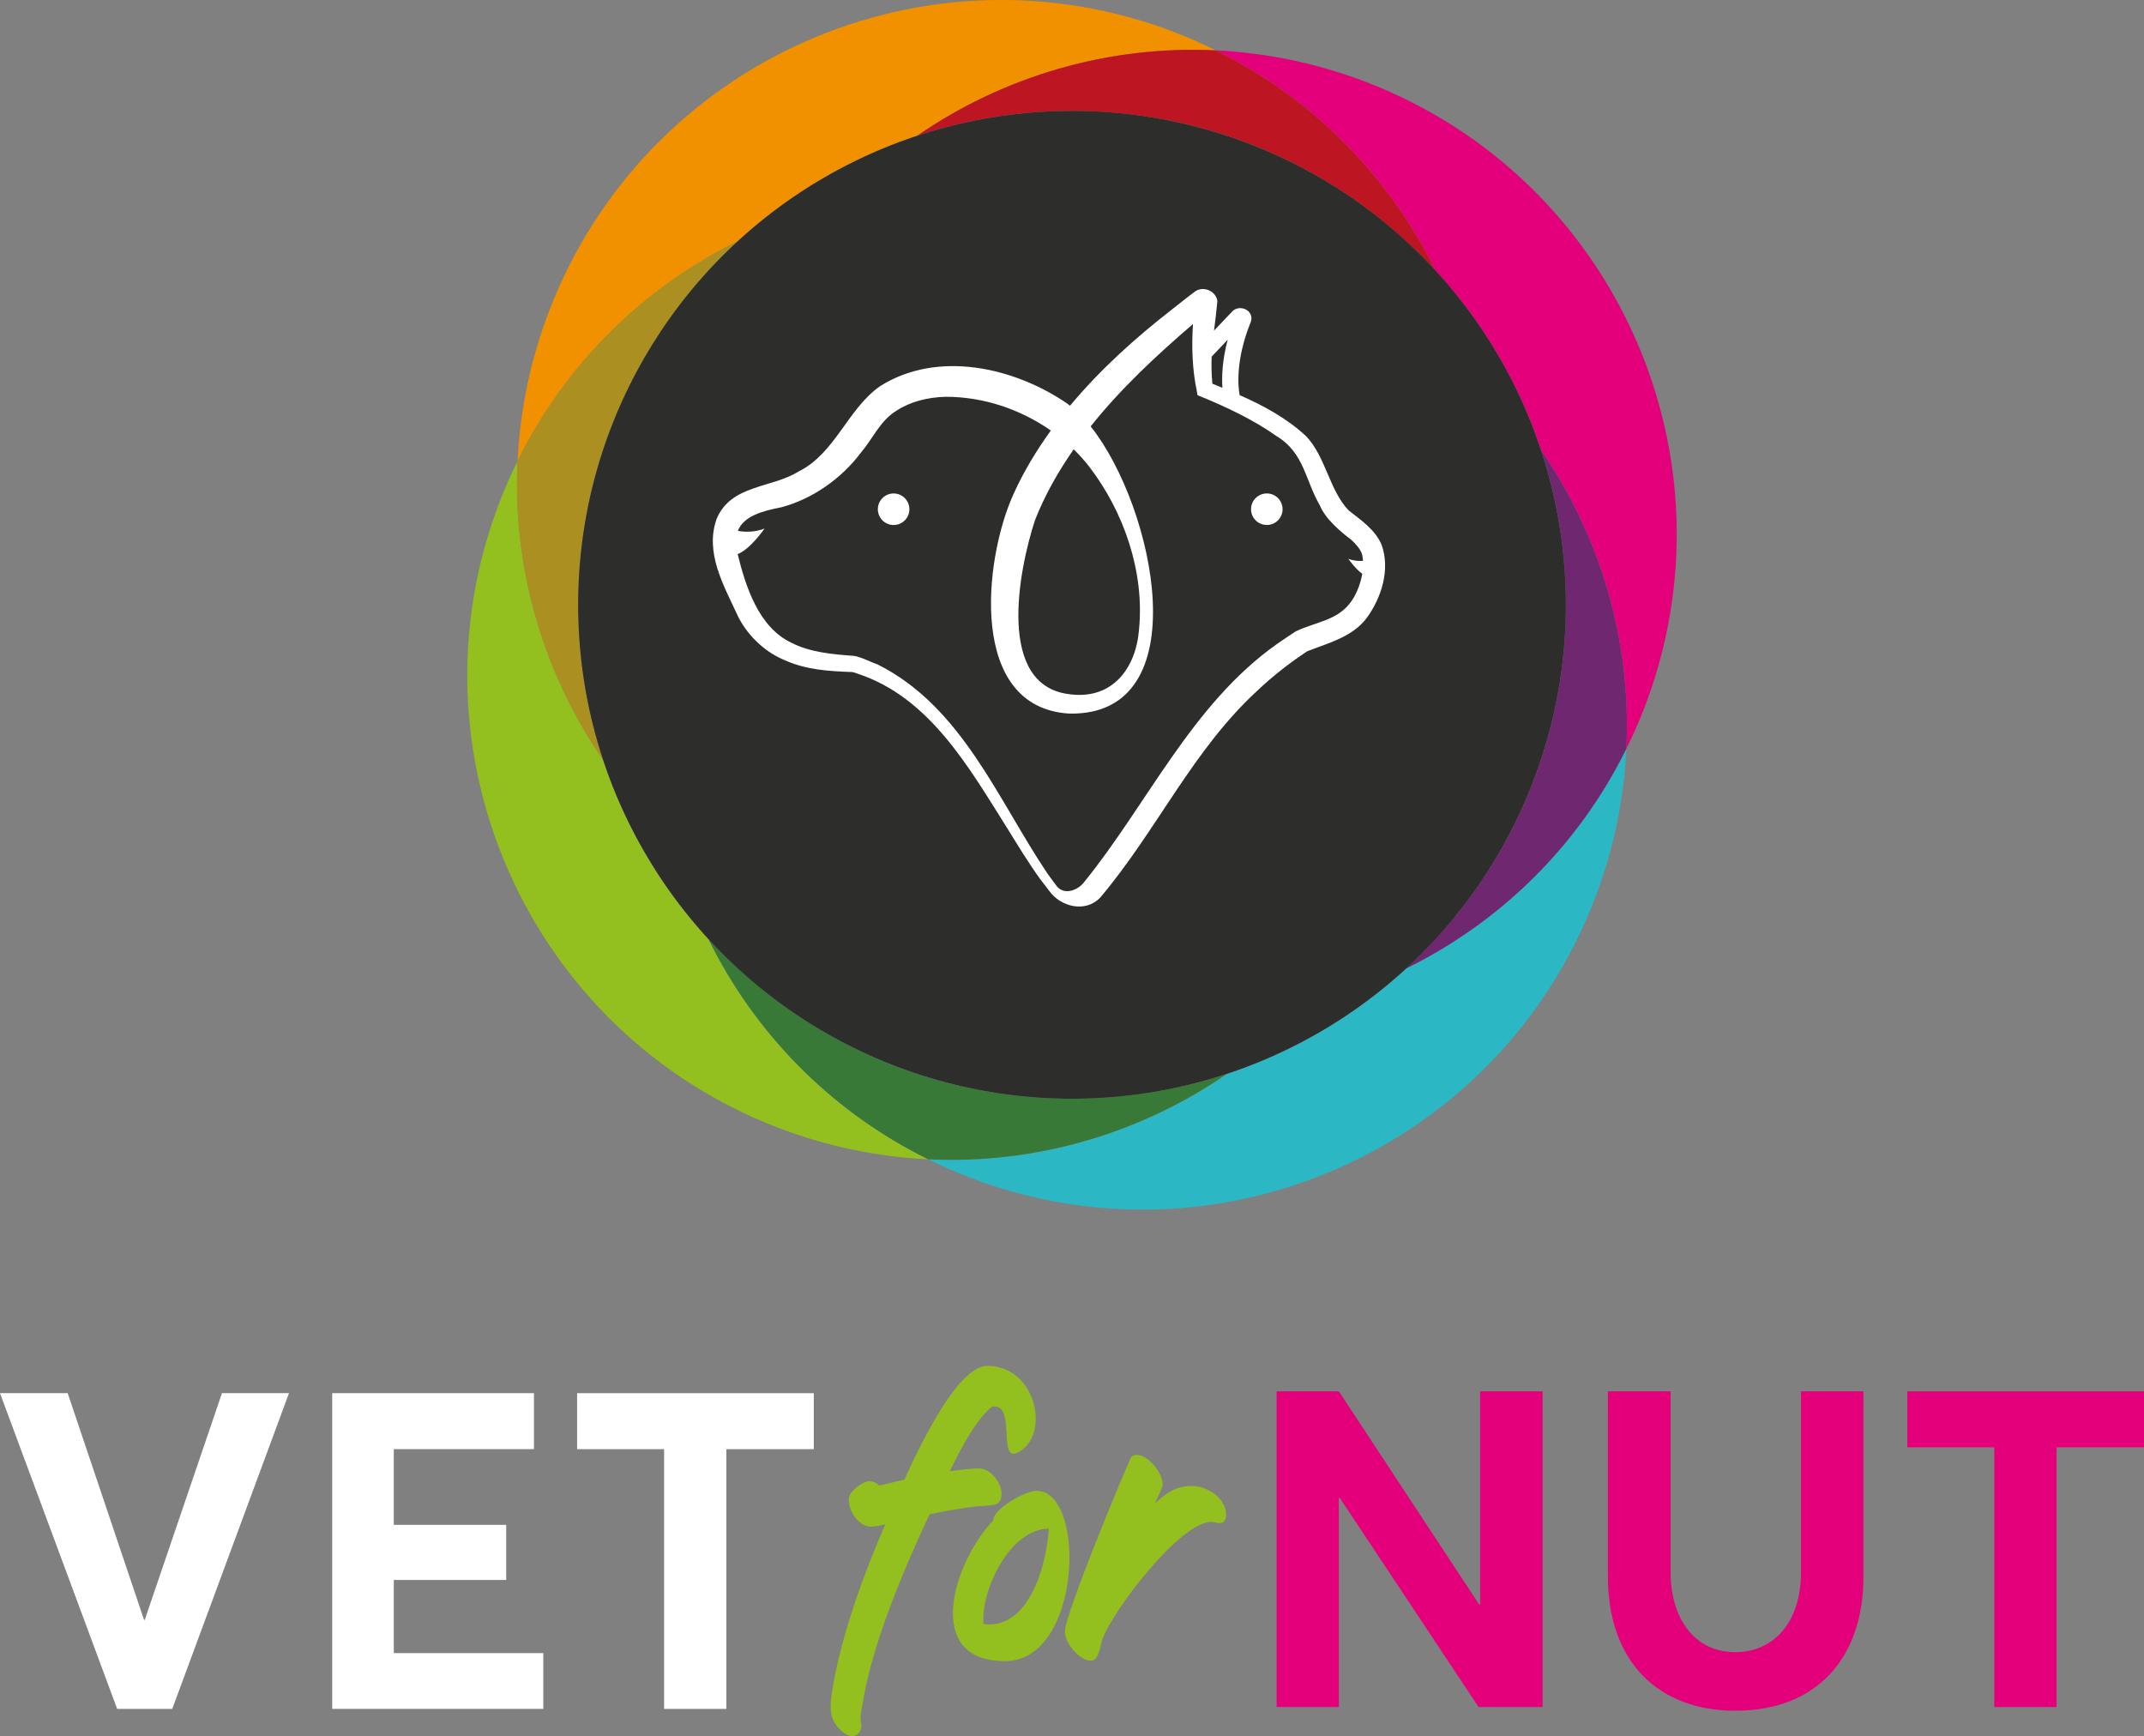 <?xml version="1.0" encoding="UTF-8"?>
<svg id="Calque_1" data-name="Calque 1" xmlns="http://www.w3.org/2000/svg" viewBox="0 0 942.03 762.72">
  <rect x="0" y="0" width="942.03" height="762.72" fill="#808080" stroke="none"/>
  <defs>
    <style>
      .cls-1 {
        fill: #2bb7c4;
      }

      .cls-2 {
        fill: #bd1622;
      }

      .cls-3 {
        fill: #387938;
      }

      .cls-4 {
        fill: #fff;
      }

      .cls-5 {
        fill: #e4007a;
      }

      .cls-6 {
        fill: #ab9021;
      }

      .cls-7 {
        fill: #2d2d2b;
      }

      .cls-8 {
        fill: #93c01f;
      }

      .cls-9 {
        fill: #f29100;
      }

      .cls-10 {
        fill: #6f276f;
      }
    </style>
  </defs>
  <path class="cls-9" d="M324.17,105.97c22.44-20.64,49.25-36.61,78.87-46.38,38.02-26.21,84.11-39.76,131.16-37.47-5.72-2.82-11.59-5.45-17.65-7.79-109.61-42.32-232.78,12.24-275.1,121.85-8.43,21.83-12.95,44.19-14.03,66.34,21.32-43.25,55.87-76.45,96.74-96.55h.01Z"/>
  <path class="cls-5" d="M600.54,36.15c-21.83-8.43-44.19-12.95-66.34-14.03,43.25,21.32,76.45,55.87,96.55,96.74,20.64,22.44,36.61,49.25,46.38,78.87,26.21,38.02,39.76,84.11,37.47,131.16,2.82-5.72,5.45-11.59,7.79-17.65,42.32-109.61-12.24-232.78-121.85-275.1h0Z"/>
  <path class="cls-2" d="M403.05,59.6c21.38-7.05,44.23-10.87,67.97-10.87,63.2,0,120.08,27.03,159.74,70.14-20.11-40.87-53.3-75.42-96.55-96.74-47.05-2.28-93.13,11.26-131.16,37.47h0Z"/>
  <path class="cls-1" d="M617.86,425.45c-22.44,20.64-49.25,36.61-78.87,46.38-38.02,26.21-84.11,39.76-131.16,37.47,5.72,2.82,11.59,5.45,17.65,7.79,109.61,42.32,232.78-12.24,275.1-121.85,8.43-21.83,12.95-44.19,14.03-66.34-21.32,43.25-55.87,76.45-96.74,96.55h-.01Z"/>
  <path class="cls-10" d="M677.13,197.74c7.05,21.38,10.87,44.23,10.87,67.97,0,63.2-27.03,120.08-70.14,159.74,40.87-20.11,75.42-53.3,96.74-96.55,2.28-47.05-11.26-93.13-37.47-131.16h0Z"/>
  <path class="cls-8" d="M311.28,412.56c-20.64-22.44-36.61-49.25-46.38-78.87-26.21-38.02-39.76-84.11-37.47-131.16-2.82,5.72-5.45,11.59-7.79,17.65-42.32,109.61,12.24,232.78,121.85,275.1,21.83,8.43,44.19,12.95,66.34,14.03-43.25-21.32-76.45-55.87-96.55-96.74h0Z"/>
  <path class="cls-6" d="M264.9,333.68c-7.05-21.38-10.87-44.23-10.87-67.97,0-63.2,27.03-120.08,70.14-159.74-40.87,20.11-75.42,53.3-96.74,96.55-2.28,47.05,11.26,93.13,37.47,131.16Z"/>
  <path class="cls-3" d="M538.99,471.82c-21.38,7.05-44.23,10.87-67.97,10.87-63.2,0-120.08-27.03-159.74-70.14,20.11,40.87,53.3,75.42,96.55,96.74,47.05,2.28,93.13-11.26,131.16-37.47h0Z"/>
  <circle class="cls-7" cx="471.02" cy="265.71" r="216.99"/>
  <g>
    <path class="cls-4" d="M607.05,239.35c-2.78-6.76-9.63-11.25-14.48-15.11-8.48-8.82-10.09-23.7-18.76-32.67-8.52-7.91-18.68-13.37-29.15-18-.71-3.97-1.82-15.45,4.87-32.05.82-2.03.06-4.25-1.85-5.4-2.14-1.29-4.95-.87-6.37.82l-7.9,8.31c.5-4.07,1.06-8.26,1.49-12.98-.61-4.38-5.96-6.7-9.59-4.37-2.87,2.02-7.57,5.91-10.34,8.02-16.1,12.49-31.62,26.48-44.82,42.31-.44-.33-.87-.7-1.31-1-23.21-15.85-56.8-23.56-82.14-7.59-14.3,10.01-19.74,29.56-35.81,37.49-11.91,7.44-29.68,5.69-36.01,20.82-5.29,14.79,3.14,29.27,8.85,41.68,3.89,8.63,11.61,16.36,20.41,20.12,9.86,4.59,20.2,5.12,30.25,5.49.3-.05,1.49.38,2.44.73,31.58,10.35,48.92,41.18,65.76,67.93,4.63,7.47,9.21,15.02,14.4,22.25l4.09,5.32c4.89,6.84,15.81,9.78,22.41,2.77,24.94-29.56,40.63-64.95,69.26-91.09,6.49-6.16,14.11-12.09,21.6-17.02,8.46-3.39,19.86-6.11,26.22-14.73,6.56-9.04,10.31-21.38,6.48-32.05h0ZM532.38,156.67l7.04-7.41c-2.42,9.11-2.65,16.26-2.31,21.1-1.48-.6-2.95-1.2-4.42-1.79-.4-4.3-.47-8.2-.31-11.9h0ZM471.75,197.39c2.36,2.32,4.61,4.77,6.65,7.39,15.42,19.98,24.54,46.45,22.07,71.7-1.35,17.31-11.85,30.87-30.19,28.55-32.9-3.48-22.62-54.86-15.53-76.5,4.39-11.19,10.27-21.45,17.01-31.14h-.01ZM598.56,252.05c-.86,4.98-3.03,10.05-5.58,13.14-5.85,7.41-14.69,8-23.63,12.16-3.16,2.01-5.59,3.78-8.42,5.68-37.32,26.45-56.71,70.13-84.57,104.48-2.46,3.37-8.79,6.24-12.25,1.54l-3.84-5.21c-21.86-32.49-37.61-73.44-74.76-91.98-2.78-.9-7.26-3.31-10.3-3.71-9.51-.7-19.51-1.6-27.52-5.81-14.37-6.74-20.1-24.78-23.58-38.91,5.51-2.06,11.83-11.23,11.83-11.23-4.5,1.76-8.79,1.55-11.75,1.03,2.55-6.44,10.53-8.71,19.07-10.36,13.87-3.68,26.62-12.78,35.04-24.05,5.38-6.37,8.41-13.97,15.56-18.38,6.14-4,13.8-5.93,21.61-6.12,16.38-.04,32.72,5.35,46.24,14.82-6.35,8.82-12.01,18.13-16.5,28.15-12.99,28.79-19.88,93.53,24.56,96.2,57.06,1.23,37.75-90.66,9.44-126.17,13.15-16.5,28.87-31.14,44.96-44.97-.64,9.67-.32,19.94,1.64,29.2l.35,2.06c12.13,4.92,24.47,10.68,34.93,18.12,11.95,7.24,12.43,19.43,18.87,30.36,2.3,5.78,8.96,11.43,13.8,15.08,2.04,1.9,3.76,3.92,4.57,5.95.31,1,.47,2.11.55,3.26-1.83.15-4.08.04-6.43-.87,0,0,2.97,4.33,6.11,6.56v-.02Z"/>
    <circle class="cls-4" cx="556.61" cy="223.71" r="6.93"/>
    <circle class="cls-4" cx="392.64" cy="223.72" r="6.93"/>
  </g>
  <g>
    <path class="cls-4" d="M126.98,612.05l-51.29,138.7h-24.21L0,612.05h29.74l33.56,99.62h.29l33.94-99.62h29.46,0Z"/>
    <path class="cls-4" d="M145.95,612.05h88.66v24.59h-61.58v33.27h49.38v24.21h-49.38v32.13h65.68v24.5h-92.75v-138.7h0Z"/>
    <path class="cls-4" d="M291.8,636.65h-38.23v-24.59h104v24.59h-38.42v114.11h-27.36v-114.11h0Z"/>
    <path class="cls-5" d="M677.78,611.24v138.7h-28.12l-61.01-91.9h-.38v91.9h-27.36v-138.7h27.36l61.68,93.71h.38v-93.71h27.45Z"/>
    <path class="cls-5" d="M706.48,692.56v-81.32h27.55v79.5c0,19.92,10.2,35.08,28.41,35.08,16.78,0,28.88-12.96,28.88-35.08v-79.5h27.45v81.32c0,36.03-20.69,59.01-56.34,59.01-33.37,0-55.96-21.16-55.96-59.01h.01Z"/>
    <path class="cls-5" d="M876.26,635.84h-38.23v-24.59h104v24.59h-38.42v114.11h-27.36v-114.11h0Z"/>
    <path class="cls-8" d="M446.46,638.46c-7.89,2.63,0-22.27-10.52-20.51-6.13,4.72-12.97,16.47-18.58,28.39,6.49-.87,9.81-1.23,12.8-1.23,5.43,0,10.69,7.19,9.81,12.45-.35,1.94-1.23,3.15-3.15,3.51-3.15.53-6.13.53-9.11.87-6.49.88-12.97,1.94-19.28,3.34l-.17.34c-11.58,24.72-25.42,57.5-29.45,83.96-.35,1.76-.7,3.85-.7,5.44,0,1.4.53,2.45.35,3.85-.35,1.93-1.76,3.85-4.03,3.85-2.11,0-3.68-1.4-5.08-2.63-5.26-4.74-4.74-10.69-3.68-17.53,3.85-23.84,13.67-50.65,23.31-72.92-1.93.53-4.38,1.06-6.32,1.06-5.61,0-10.34-7.55-9.63-12.8.52-2.98,6.13-7.19,8.93-7.19,1.58,0,3.33.88,4.38,1.94l11.05-2.64c10.34-22.78,24.89-49.95,36.46-49.95,22.09,0,28.05,31.9,12.62,38.39h0Z"/>
    <path class="cls-8" d="M441.58,729.78c-36.64,0-22.26-43.99-5.26-61.7.18-5.42,14.37-13.14,19.1-13.14,22.09,0,19.98,74.85-13.84,74.84ZM434.75,713.65c15.95,0,24.54-21.55,26.12-42.06-17.18,0-29.97,27.16-28.75,41.72.88.34,1.76.34,2.63.34h0Z"/>
    <path class="cls-8" d="M484.2,720.67c-.7,2.45-1.58,8.93-4.73,8.93-5.26,0-11.57-7.71-11.57-12.8,0-7.71,26.65-71.69,28.92-76.24.52-1.06,1.58-1.4,2.63-1.4,5.09,0,11.4,7.89,11.4,12.97,0,1.57-2.28,5.61-3.33,8.24,5.08-4.55,9.11-7.54,16.13-7.54s15.07,5.44,15.07,12.62c0,1.93-.7,3.68-2.8,3.68-1.23,0-2.45-.53-3.68-.53-14.02,0-44.34,40.32-48.03,52.07h-.01Z"/>
  </g>
</svg>